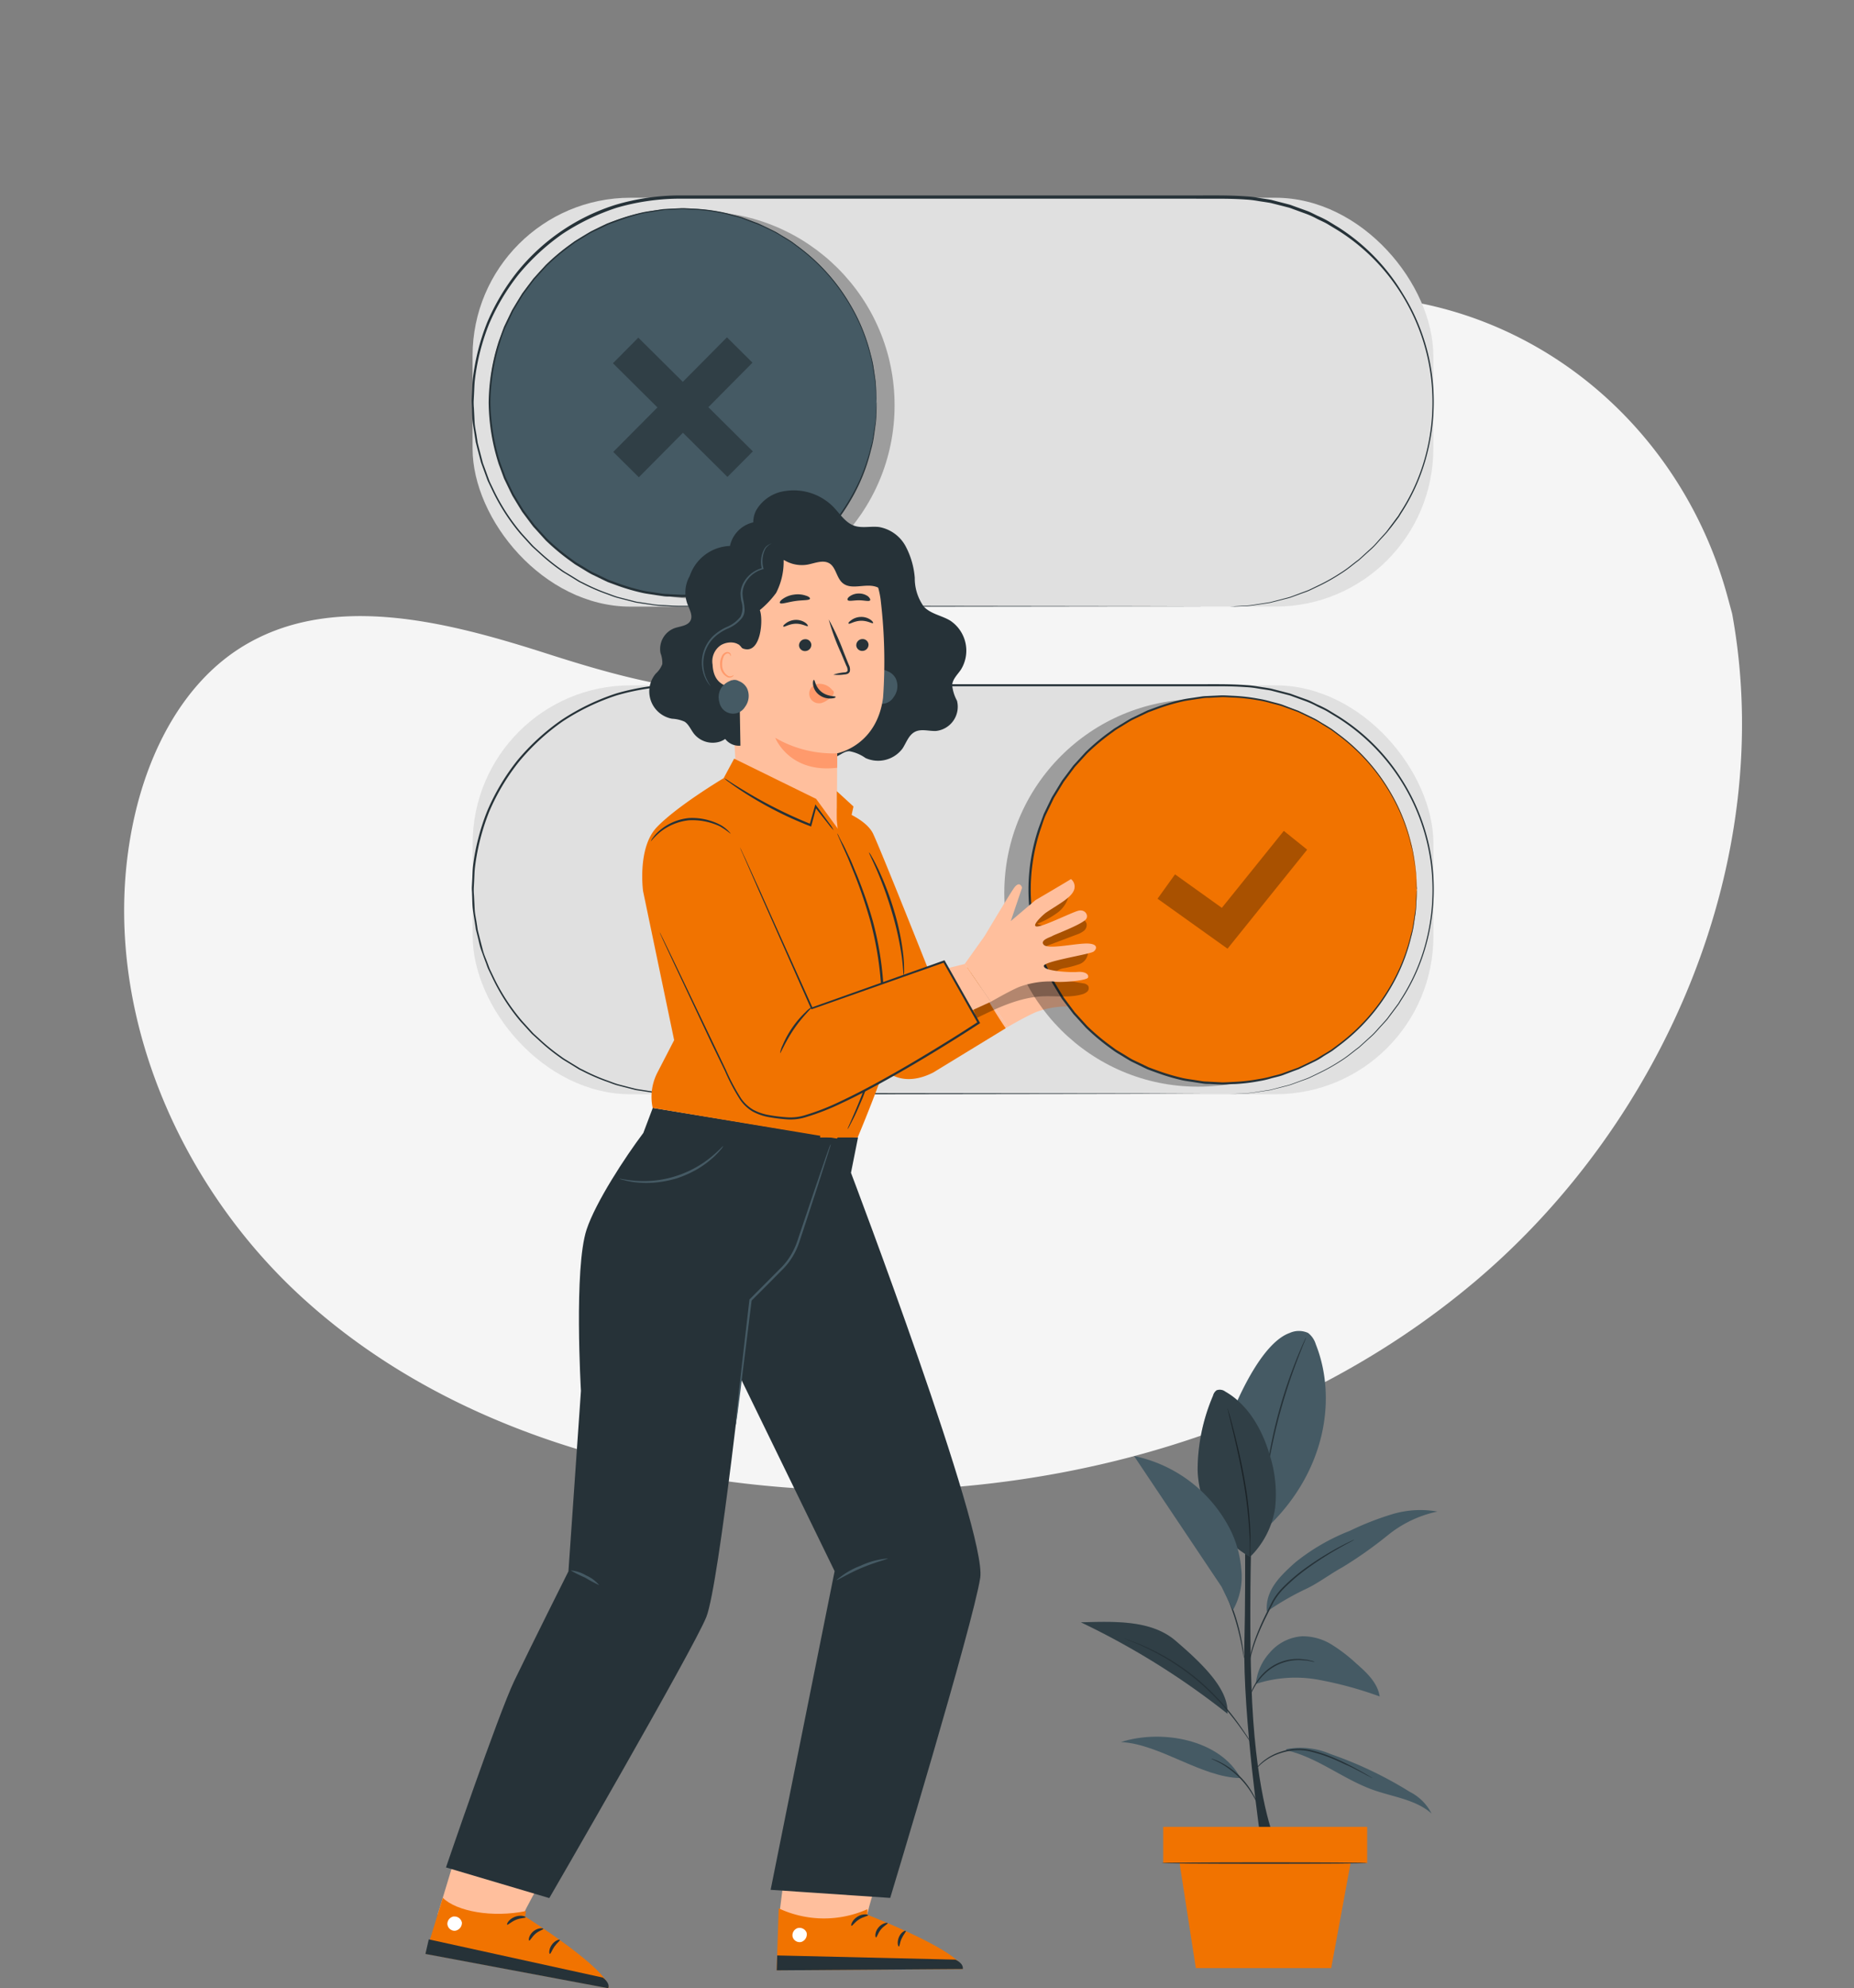 <svg xmlns="http://www.w3.org/2000/svg" width="217.307" height="232.89" viewBox="0 0 217.307 232.89"><rect x="0" y="0" width="217.307" height="232.89" fill="#808080" stroke="none"/><g id="Toggle-pana" transform="translate(-6.642 7.483)"><g id="freepik--background-simple--inject-12" transform="translate(6.185 19.522)"><path id="Trac&#xE9;_468" data-name="Trac&#xE9; 468" d="M195.6,63.191l-1.091-1.8c-9.178-15.122-25.767-24.234-43.259-23.129a46.005,46.005,0,0,0-6.7.94,49.782,49.782,0,0,0-35.477,30.836C105.7,79.1,104.76,89.531,98.355,96.721c-8.332,9.362-22.476,9.653-34.913,9.268s-26.59-.056-34.884,9.338c-5.172,5.882-6.841,14.252-6.423,22.132,1.11,20.858,15.644,39.5,34.132,48.788s40.24,10.076,60.492,6c28.344-5.713,55.3-21.408,71.5-45.643S208.566,89.362,195.6,63.191Z" transform="translate(32.875 -69.786) rotate(16)" fill="#f5f5f5"></path></g><g id="freepik--Plant--inject-12" transform="translate(133.331 148.416)"><path id="Trac&#xE9;_386" data-name="Trac&#xE9; 386" d="M121.227,173.992s-2.155-14.8-1.955-23.409,0-18.3,0-18.3h.977s-.674,17.1.059,27.4,2.654,14.31,2.654,14.31h-1.72" transform="translate(-100.105 -114.072)" fill="#263238"></path><path id="Trac&#xE9;_387" data-name="Trac&#xE9; 387" d="M127.985,119.771a2.639,2.639,0,0,0-.9-1.324,2.6,2.6,0,0,0-2.16,0c-3,1.061-5.65,6.651-6.842,9.589l3.978,13.405C129.217,134.794,130.488,126.051,127.985,119.771Z" transform="translate(-100.451 -118.208)" fill="#455a64"></path><path id="Trac&#xE9;_388" data-name="Trac&#xE9; 388" d="M125.949,118.812a.722.722,0,0,1-.059.176c-.049.127-.112.288-.2.489-.171.42-.415,1.036-.709,1.8-.586,1.52-1.334,3.651-2,6.045s-1.124,4.609-1.407,6.216c-.142.8-.249,1.466-.318,1.906-.034.21-.059.381-.083.518a.753.753,0,0,1-.039.181.727.727,0,0,1,0-.181c0-.142.034-.313.059-.528.044-.455.137-1.109.264-1.916a58.158,58.158,0,0,1,1.359-6.241,57.263,57.263,0,0,1,2.053-6.045c.308-.757.567-1.363.757-1.779l.225-.489a1.013,1.013,0,0,1,.093-.151Z" transform="translate(-99.554 -118.031)" fill="#263238"></path><path id="Trac&#xE9;_389" data-name="Trac&#xE9; 389" d="M121.168,143.107a12.14,12.14,0,0,1-6.133-10.195,22.265,22.265,0,0,1,1.808-8.684,1.1,1.1,0,0,1,.42-.63,1.065,1.065,0,0,1,1.017.156c2.707,1.544,4.35,4.486,5.224,7.477a15.111,15.111,0,0,1,.616,6.153,10.219,10.219,0,0,1-2.932,5.723" transform="translate(-101.35 -116.644)" fill="#455a64"></path><path id="Trac&#xE9;_390" data-name="Trac&#xE9; 390" d="M120.366,142.61a.891.891,0,0,1,0-.181v-.513c0-.445,0-1.095-.054-1.891a52.259,52.259,0,0,0-.694-6.192c-.415-2.4-.919-4.55-1.285-6.1-.186-.762-.332-1.383-.445-1.842-.044-.205-.083-.371-.112-.489a.777.777,0,0,1-.029-.176.979.979,0,0,1,.059.171l.147.489c.122.43.293,1.056.489,1.828.4,1.549.919,3.7,1.334,6.1a45.16,45.16,0,0,1,.645,6.216v2.414A.979.979,0,0,1,120.366,142.61Z" transform="translate(-100.549 -116.147)" fill="#263238"></path><g id="Groupe_18" data-name="Groupe 18" transform="translate(13.669 6.889)" opacity="0.3"><path id="Trac&#xE9;_391" data-name="Trac&#xE9; 391" d="M121.168,143.107a12.14,12.14,0,0,1-6.133-10.195,22.265,22.265,0,0,1,1.808-8.684,1.1,1.1,0,0,1,.42-.63,1.065,1.065,0,0,1,1.017.156c2.707,1.544,4.35,4.486,5.224,7.477a15.111,15.111,0,0,1,.616,6.153,10.219,10.219,0,0,1-2.932,5.723" transform="translate(-115.02 -123.532)"></path></g><path id="Trac&#xE9;_392" data-name="Trac&#xE9; 392" d="M123.024,156.237c3.67.806,6.69,3.392,10.234,4.653,2.341.831,4.995,1.129,6.842,2.766a5.781,5.781,0,0,0-2.546-2.536,45.908,45.908,0,0,0-9.286-4.428,8.849,8.849,0,0,0-5.171-.582" transform="translate(-98.998 -107.127)" fill="#455a64"></path><path id="Trac&#xE9;_393" data-name="Trac&#xE9; 393" d="M122.1,159.794c-4.6-.078-9.437-3.988-14.011-4.222,4.789-1.544,11.641-.283,14.011,4.222" transform="translate(-103.386 -107.414)" fill="#455a64"></path><path id="Trac&#xE9;_394" data-name="Trac&#xE9; 394" d="M120.315,151.434a14.955,14.955,0,0,1,7.331-.489,44.616,44.616,0,0,1,7.174,1.955c-.235-1.593-1.525-2.8-2.737-3.856a19.057,19.057,0,0,0-2.883-2.214,6.446,6.446,0,0,0-3.455-.977,5.454,5.454,0,0,0-3.812,1.926,6.324,6.324,0,0,0-1.632,3.67" transform="translate(-99.799 -110.085)" fill="#455a64"></path><path id="Trac&#xE9;_395" data-name="Trac&#xE9; 395" d="M115.534,146.744c-2.893-2.473-7.277-2.229-11.079-2.145a90.183,90.183,0,0,1,17.183,10.708C121.785,152.618,119.19,149.862,115.534,146.744Z" transform="translate(-104.455 -110.468)" fill="#455a64"></path><g id="Groupe_19" data-name="Groupe 19" transform="translate(0 34.083)" opacity="0.3"><path id="Trac&#xE9;_396" data-name="Trac&#xE9; 396" d="M115.534,146.744c-2.893-2.473-7.277-2.229-11.079-2.145a90.183,90.183,0,0,1,17.183,10.708C121.785,152.618,119.19,149.862,115.534,146.744Z" transform="translate(-104.455 -144.551)"></path></g><path id="Trac&#xE9;_397" data-name="Trac&#xE9; 397" d="M121.324,146.307a31.894,31.894,0,0,1,4.447-2.585c1.525-.694,2.932-1.8,4.4-2.6a48.473,48.473,0,0,0,5.312-3.748A13.709,13.709,0,0,1,141.3,134.6a11.494,11.494,0,0,0-5.293.308,33.949,33.949,0,0,0-4.985,1.955,24.19,24.19,0,0,0-6.4,3.709c-1.842,1.652-3.514,3.279-3.318,5.747" transform="translate(-99.508 -113.442)" fill="#455a64"></path><path id="Trac&#xE9;_398" data-name="Trac&#xE9; 398" d="M134.032,159.473a.672.672,0,0,1-.147-.064l-.4-.21c-.347-.181-.845-.454-1.466-.772-.308-.161-.65-.332-1.021-.489s-.772-.362-1.2-.547a17.74,17.74,0,0,0-2.83-.977,6.114,6.114,0,0,0-2.932-.073,7.823,7.823,0,0,0-1.251.376,6.248,6.248,0,0,0-1.007.513,6.48,6.48,0,0,0-1.271,1.051c-.264.283-.4.459-.406.45a.586.586,0,0,1,.083-.137c.059-.083.152-.205.279-.357a5.82,5.82,0,0,1,1.251-1.1,6.052,6.052,0,0,1,1.021-.547,8.184,8.184,0,0,1,1.266-.4,6.109,6.109,0,0,1,3.02.064,16.8,16.8,0,0,1,2.854,1.007c.425.186.826.371,1.192.562s.714.357,1.017.528c.621.332,1.114.621,1.466.821l.386.235a.641.641,0,0,1,.093.064Z" transform="translate(-99.856 -107.093)" fill="#263238"></path><path id="Trac&#xE9;_399" data-name="Trac&#xE9; 399" d="M116.27,156.932a.773.773,0,0,1,.288.083,6.222,6.222,0,0,1,.753.323,9.183,9.183,0,0,1,2.194,1.559,8.993,8.993,0,0,1,1.642,2.131,6.313,6.313,0,0,1,.357.738,1.089,1.089,0,0,1,.1.283c-.029,0-.2-.376-.552-.977a10.18,10.18,0,0,0-3.792-3.646C116.656,157.112,116.26,156.956,116.27,156.932Z" transform="translate(-100.983 -106.83)" fill="#263238"></path><path id="Trac&#xE9;_400" data-name="Trac&#xE9; 400" d="M108.406,146.065a.914.914,0,0,1,.2.059l.552.2.87.323c.342.127.709.313,1.124.489a26.531,26.531,0,0,1,5.987,3.817,29.81,29.81,0,0,1,2.791,2.747,30.509,30.509,0,0,1,1.979,2.512c.523.743.924,1.359,1.2,1.789l.313.489a.978.978,0,0,1,.1.176.732.732,0,0,1-.127-.156c-.083-.108-.2-.269-.342-.489-.288-.415-.7-1.026-1.236-1.759s-1.207-1.579-2-2.473a30.883,30.883,0,0,0-2.786-2.727,28.187,28.187,0,0,0-5.928-3.832c-.411-.191-.777-.381-1.109-.518l-.855-.342-.542-.225A.739.739,0,0,1,108.406,146.065Z" transform="translate(-103.294 -110.023)" fill="#263238"></path><path id="Trac&#xE9;_401" data-name="Trac&#xE9; 401" d="M127.348,148.246a1.358,1.358,0,0,1-.367-.044l-.43-.088c-.166-.034-.357-.034-.567-.054a5.772,5.772,0,0,0-3.157.621,5.679,5.679,0,0,0-1.442,1.07,6.657,6.657,0,0,0-.924,1.139,10.036,10.036,0,0,0-.63,1.207,1.222,1.222,0,0,1,.093-.357,4.921,4.921,0,0,1,.44-.909,6.309,6.309,0,0,1,.914-1.188,5.62,5.62,0,0,1,4.716-1.7c.21.029.406.039.572.078l.42.108a1.59,1.59,0,0,1,.362.117Z" transform="translate(-99.936 -109.482)" fill="#263238"></path><path id="Trac&#xE9;_402" data-name="Trac&#xE9; 402" d="M132.013,137.113a.9.9,0,0,1-.171.108l-.513.279c-.45.239-1.09.591-1.867,1.051s-1.691,1.041-2.664,1.735a22.12,22.12,0,0,0-2.976,2.492,7.644,7.644,0,0,0-1.217,1.574c-.3.577-.586,1.134-.85,1.671a30.815,30.815,0,0,0-1.28,2.908,18.984,18.984,0,0,0-.621,2.048c-.117.489-.156.772-.176.767a.934.934,0,0,1,0-.205,3.332,3.332,0,0,1,.1-.577,14.867,14.867,0,0,1,.572-2.072,28.467,28.467,0,0,1,1.251-2.932c.264-.542.547-1.1.845-1.681a7.668,7.668,0,0,1,1.241-1.618,21.628,21.628,0,0,1,3.006-2.5c.977-.694,1.906-1.256,2.693-1.71s1.442-.787,1.9-1.012l.528-.249A.787.787,0,0,1,132.013,137.113Z" transform="translate(-99.983 -112.653)" fill="#263238"></path><path id="Trac&#xE9;_403" data-name="Trac&#xE9; 403" d="M119.947,150.02a1.643,1.643,0,0,1-.093-.391c-.054-.283-.122-.635-.2-1.061a30.62,30.62,0,0,0-.87-3.45,29.483,29.483,0,0,0-1.315-3.3c-.176-.4-.327-.723-.445-.977a1.34,1.34,0,0,1-.147-.367,1.9,1.9,0,0,1,.2.337c.122.225.293.557.489.977a24.466,24.466,0,0,1,1.364,3.309,23.95,23.95,0,0,1,.826,3.48c.073.45.127.816.151,1.075a1.985,1.985,0,0,1,.039.371Z" transform="translate(-100.804 -111.667)" fill="#263238"></path><path id="Trac&#xE9;_404" data-name="Trac&#xE9; 404" d="M121.837,142.761a12.545,12.545,0,0,0-1.466-4.951,16.386,16.386,0,0,0-11.1-8.279l10.263,15.321,1.329,2.737A7.893,7.893,0,0,0,121.837,142.761Z" transform="translate(-103.041 -114.881)" fill="#455a64"></path><rect id="Rectangle_19" data-name="Rectangle 19" width="23.903" height="4.237" transform="translate(9.652 58.092)" fill="#f17300"></rect><path id="Trac&#xE9;_405" data-name="Trac&#xE9; 405" d="M113.294,165.729l2.038,13.151H131.2l2.429-13.151Z" transform="translate(-101.858 -104.244)" fill="#f17300"></path><path id="Trac&#xE9;_406" data-name="Trac&#xE9; 406" d="M135.848,166.406c0,.044-5.376.083-12.042.083s-12.042-.039-12.042-.083,5.376-.088,12.042-.088S135.848,166.357,135.848,166.406Z" transform="translate(-102.307 -104.071)" fill="#263238"></path></g><g id="freepik--Button--inject-12" transform="translate(61.924 15.407)"><rect id="Rectangle_20" data-name="Rectangle 20" width="112.609" height="47.894" rx="18.508" transform="translate(0.109 0.273)" fill="#e0e0e0"></rect><path id="Trac&#xE9;_407" data-name="Trac&#xE9; 407" d="M138.036,63.575s.244,0,.718-.049l.889-.054a9.208,9.208,0,0,0,1.222-.108l1.544-.239.435-.068.445-.117.948-.244c.327-.093.679-.166,1.021-.279l1.07-.4c.362-.142.753-.264,1.129-.43l1.163-.562a22.18,22.18,0,0,0,2.444-1.383,11.95,11.95,0,0,0,1.227-.87l.626-.489.318-.235.3-.269c.4-.367.8-.733,1.217-1.109s.767-.831,1.168-1.256c.191-.215.4-.43.586-.655l.538-.723c.181-.239.367-.489.547-.733l.279-.371.239-.4a22.813,22.813,0,0,0,3.128-7.331,24.182,24.182,0,0,0,.411-8.929,23.761,23.761,0,0,0-3.357-9.227A23.424,23.424,0,0,0,150.8,19.5l-1.192-.723c-.4-.239-.841-.415-1.261-.63a9.521,9.521,0,0,0-1.285-.586l-1.344-.489c-.23-.078-.45-.176-.679-.239l-.7-.181-1.408-.357c-.489-.088-.977-.152-1.466-.23A12.168,12.168,0,0,0,140,15.891c-1.955-.142-3.983-.083-6.021-.1H73.326a26.816,26.816,0,0,0-7.062,1.061,26.415,26.415,0,0,0-6.353,3.064A26,26,0,0,0,54.8,24.624a25.657,25.657,0,0,0-3.5,5.865,25.754,25.754,0,0,0-1.657,6.524c-.064.552-.068,1.109-.1,1.662L49.5,39.5a7.73,7.73,0,0,0,.029.826c.029.552.054,1.1.083,1.647s.161,1.08.239,1.623l.122.806.2.787.411,1.574c.186.489.371,1.007.552,1.51.1.254.171.489.288.753l.347.718a23.58,23.58,0,0,0,3.421,5.307L56.235,56.2l.264.283.283.264.572.518a23.457,23.457,0,0,0,2.385,1.921,5.866,5.866,0,0,0,.63.42l.65.391.645.4.323.2.337.161a22.447,22.447,0,0,0,2.727,1.2c.464.161.919.357,1.388.489l1.417.362.7.181.718.108,1.427.22c.489.064.977.059,1.422.093s.948.059,1.422.064H97.072l29.987.044,8.152.024H127.06l-29.987.039H73.551c-.489,0-.977-.044-1.432-.064a14.272,14.272,0,0,1-1.437-.093l-1.466-.215-.723-.112-.709-.181-1.432-.367c-.489-.132-.933-.327-1.4-.489a22.161,22.161,0,0,1-2.756-1.212l-.342-.166-.323-.2-.65-.4-.655-.4a5.014,5.014,0,0,1-.64-.425,23.2,23.2,0,0,1-2.409-1.955l-.577-.523-.288-.264-.264-.288-1.061-1.163A23.683,23.683,0,0,1,51.563,49.7l-.352-.728c-.117-.244-.191-.489-.293-.758l-.557-1.53c-.137-.528-.274-1.056-.415-1.583l-.2-.8-.127-.816c-.078-.542-.176-1.09-.239-1.637s-.054-1.109-.083-1.662c0-.279-.039-.557-.029-.836l.044-.836c.034-.557.034-1.119.1-1.676a25.872,25.872,0,0,1,1.681-6.573,25.741,25.741,0,0,1,3.533-5.928A24.1,24.1,0,0,1,66.2,16.487a26.938,26.938,0,0,1,7.135-1.075h60.659c2.038,0,4.047-.039,6.04.108a10.752,10.752,0,0,1,1.466.176c.489.078.977.142,1.466.23l1.422.367.7.181c.235.064.454.161.684.239l1.354.489c.455.156.87.4,1.3.6a12.323,12.323,0,0,1,1.271.635l1.2.733a23.522,23.522,0,0,1,7.531,7.78,23.9,23.9,0,0,1,3.372,9.286,24.4,24.4,0,0,1-.43,8.992,23.151,23.151,0,0,1-3.167,7.428l-.244.4-.279.376-.552.733-.562.7c-.2.23-.4.445-.6.66-.4.425-.762.875-1.178,1.256l-1.227,1.109-.3.269-.318.239-.626.489a13.239,13.239,0,0,1-1.236.87,21.994,21.994,0,0,1-2.444,1.378l-1.168.557c-.381.171-.772.288-1.139.43l-1.07.391c-.352.112-.7.181-1.031.274l-.953.239-.445.112-.44.068-1.549.23a9.049,9.049,0,0,1-1.227.093l-.889.039Z" transform="translate(-49.265 -15.407)" fill="#263238"></path><g id="Groupe_20" data-name="Groupe 20" transform="translate(4.19 1.896)" opacity="0.3"><circle id="Ellipse_9" data-name="Ellipse 9" cx="22.691" cy="22.691" r="22.691"></circle></g><circle id="Ellipse_10" data-name="Ellipse 10" cx="22.691" cy="22.691" r="22.691" transform="translate(2.069 1.529)" fill="#455a64"></circle><path id="Trac&#xE9;_408" data-name="Trac&#xE9; 408" d="M96.262,39.288a2.9,2.9,0,0,0-.034-.367l-.064-1.08c0-.235-.029-.489-.049-.792s-.093-.606-.142-.948L95.8,35a12.435,12.435,0,0,0-.279-1.256,21.674,21.674,0,0,0-2.512-6.026A22.637,22.637,0,0,0,87.26,21.3l-.977-.728c-.342-.225-.7-.43-1.061-.65a10.667,10.667,0,0,0-1.1-.64l-1.173-.562-.621-.264-.626-.225-1.271-.489c-.435-.142-.885-.235-1.329-.357a11.793,11.793,0,0,0-1.368-.308,20.986,20.986,0,0,0-2.854-.332c-.489,0-.977-.064-1.466-.059l-1.466.078a4.023,4.023,0,0,0-.757.049l-.753.117c-.489.083-1.012.142-1.515.244a24.26,24.26,0,0,0-3.035.924l-.748.274c-.127.049-.254.088-.376.142l-.362.176-1.466.7c-.489.259-.933.557-1.4.836-.23.152-.489.274-.7.445l-.665.489a24.964,24.964,0,0,0-2.561,2.18l-1.144,1.261-.288.318-.264.342-.513.694-.518.694-.45.733-.45.748-.23.371c-.068.132-.127.264-.191.4-.254.528-.489,1.061-.767,1.593a13.389,13.389,0,0,0-.611,1.671,24.054,24.054,0,0,0-1.168,7.116A24.245,24.245,0,0,0,52.176,46.4q.308.845.616,1.671l.762,1.593.2.4.225.376.455.748.454.738.518.7.518.689.259.342.288.318,1.148,1.266a25.54,25.54,0,0,0,2.561,2.175l.665.489c.22.166.464.293.7.44.489.283.929.582,1.4.841l1.466.7.362.176.371.142.753.274a23.416,23.416,0,0,0,3.01.88c.489.108,1.017.166,1.515.249l.757.117c.249.029.489.029.753.049l1.5.073c.489,0,.977-.039,1.466-.054a20.987,20.987,0,0,0,2.854-.332,11.569,11.569,0,0,0,1.368-.308c.445-.122.9-.215,1.329-.357l1.271-.464.611-.2.6-.283,1.173-.562c.391-.176.738-.43,1.1-.635s.718-.43,1.061-.655l.977-.728a22.481,22.481,0,0,0,5.757-6.422,21.591,21.591,0,0,0,2.527-6.031c.1-.44.249-.841.293-1.236l.176-1.1c.049-.342.112-.66.142-.948s.034-.557.049-.8l.064-1.075a1.508,1.508,0,0,1,.034-.367v.367c0,.244,0,.611-.044,1.08a6.758,6.758,0,0,1-.034.8c-.034.308-.083.606-.132.977s-.1.714-.161,1.109a12.517,12.517,0,0,1-.288,1.246,21.381,21.381,0,0,1-2.483,6.07,22.544,22.544,0,0,1-5.762,6.485l-.977.733c-.342.23-.709.44-1.065.665a7.2,7.2,0,0,1-1.109.645l-1.183.572-.6.288-.63.23-1.28.489c-.435.147-.894.239-1.344.367a11.73,11.73,0,0,1-1.378.313,21.417,21.417,0,0,1-2.883.342c-.489,0-.977.068-1.466.064l-1.505-.078A3.973,3.973,0,0,1,71.187,62l-.762-.112c-.489-.083-1.026-.142-1.535-.249a23.947,23.947,0,0,1-3.045-.885l-.758-.279c-.122-.044-.254-.088-.376-.142l-.367-.176-1.466-.709c-.489-.259-.943-.562-1.422-.845-.235-.151-.489-.279-.7-.445l-.674-.489a26.072,26.072,0,0,1-2.59-2.194l-1.158-1.28-.293-.318-.264-.347-.523-.7-.523-.7-.459-.748-.459-.758-.23-.381-.2-.4-.777-1.613c-.205-.557-.411-1.124-.621-1.686a24.484,24.484,0,0,1-1.178-7.2,24.323,24.323,0,0,1,1.183-7.2c.205-.562.411-1.129.616-1.686l.777-1.613c.064-.132.127-.269.2-.4l.23-.381.459-.753.459-.753.528-.7.523-.694.259-.347.293-.323,1.163-1.276a24.958,24.958,0,0,1,2.59-2.2l.67-.489c.225-.171.489-.3.7-.445.489-.283.943-.586,1.422-.845l1.466-.714.367-.176.376-.142.758-.274a24.782,24.782,0,0,1,3.045-.889c.489-.1,1.026-.161,1.535-.244l.762-.117c.249-.029.489-.029.757-.044l1.51-.078c.489,0,.977.044,1.466.064a20.653,20.653,0,0,1,2.883.337,11.753,11.753,0,0,1,1.378.318c.45.122.9.215,1.339.362l1.285.489.63.23.6.288,1.178.572c.4.181.743.435,1.109.645s.728.43,1.07.66l.977.738a22.618,22.618,0,0,1,5.762,6.485A21.469,21.469,0,0,1,95.6,33.741a12.515,12.515,0,0,1,.288,1.246c.059.4.112.762.161,1.109s.108.66.132.977.024.557.034.8c0,.489.034.826.044,1.08S96.262,39.288,96.262,39.288Z" transform="translate(-48.812 -15.068)" fill="#263238"></path><g id="Groupe_21" data-name="Groupe 21" transform="translate(16.559 16.621)" opacity="0.3"><path id="Trac&#xE9;_409" data-name="Trac&#xE9; 409" d="M78.464,41.615,73.25,36.439l5.171-5.215L75.43,28.253l-5.175,5.215L65.04,28.293l-2.976,3,5.215,5.175L62.1,41.678l3,2.971,5.171-5.215,5.215,5.175Z" transform="translate(-62.063 -28.253)"></path></g></g><g id="freepik--Character--inject-12" transform="translate(56.506 49.958)"><rect id="Rectangle_21" data-name="Rectangle 21" width="112.609" height="47.894" rx="18.508" transform="translate(5.537 22.838)" fill="#e0e0e0"></rect><path id="Trac&#xE9;_410" data-name="Trac&#xE9; 410" d="M138.043,107.687l.718-.049.889-.049a10.111,10.111,0,0,0,1.222-.108l1.544-.244.435-.068.445-.112.948-.249c.332-.093.679-.161,1.026-.279l1.065-.391c.362-.142.753-.264,1.134-.435l1.158-.562a21.83,21.83,0,0,0,2.444-1.378,12.517,12.517,0,0,0,1.222-.875l.626-.489.318-.239.3-.269,1.217-1.109c.411-.381.767-.831,1.168-1.251.191-.22.4-.435.586-.66s.357-.489.538-.718l.547-.733.279-.376.239-.4a22.788,22.788,0,0,0,3.128-7.331,24.211,24.211,0,0,0,.411-8.934A23.805,23.805,0,0,0,150.8,63.61l-1.192-.723c-.4-.244-.841-.42-1.256-.63a10.65,10.65,0,0,0-1.29-.591l-1.344-.489c-.23-.078-.45-.176-.679-.235l-.7-.181-1.407-.362c-.489-.088-.977-.151-1.466-.23A11.24,11.24,0,0,0,140,60c-1.955-.147-3.983-.088-6.021-.1H73.332a26.821,26.821,0,0,0-7.062,1.065,26.323,26.323,0,0,0-6.353,3.064,25.955,25.955,0,0,0-5.1,4.7,25.414,25.414,0,0,0-3.5,5.865,26.17,26.17,0,0,0-1.667,6.5c-.064.547-.068,1.1-.1,1.657l-.044.831a7.819,7.819,0,0,0,.029.826c.029.547.054,1.095.083,1.642s.161,1.085.239,1.623l.122.806.2.792c.132.523.269,1.046.406,1.569s.371,1.012.552,1.515c.1.249.171.489.288.748l.347.723a23.659,23.659,0,0,0,3.421,5.3l1.046,1.153.264.288.283.259.572.523a23.381,23.381,0,0,0,2.385,1.916,5.232,5.232,0,0,0,.63.42l.65.4.645.391.323.2.337.161a22.448,22.448,0,0,0,2.727,1.2c.464.161.919.357,1.388.489l1.417.367.7.176.718.112,1.427.22c.489.064.953.059,1.422.093s.948.059,1.422.059H97.069l29.987.039,8.152.024h0l-8.152.024-29.987.044H73.538c-.489,0-.953-.039-1.432-.059s-.977-.029-1.437-.093l-1.442-.22-.723-.108-.709-.181-1.432-.367c-.489-.132-.933-.332-1.4-.489a22.873,22.873,0,0,1-2.756-1.207l-.342-.166-.323-.2-.65-.4-.655-.4a5.752,5.752,0,0,1-.635-.425,23.384,23.384,0,0,1-2.414-1.955l-.577-.528-.288-.259-.264-.288c-.352-.391-.7-.777-1.061-1.163a23.79,23.79,0,0,1-3.421-5.376l-.352-.728c-.117-.244-.191-.489-.288-.757-.191-.489-.376-1.021-.562-1.53s-.274-1.056-.415-1.588l-.2-.8-.122-.816c-.083-.542-.181-1.085-.244-1.637s-.054-1.1-.083-1.662c0-.279-.039-.557-.029-.836l.044-.836c.034-.557.034-1.119.1-1.676a24.862,24.862,0,0,1,.606-3.186,25.222,25.222,0,0,1,1.061-3.25,25.589,25.589,0,0,1,3.538-5.928A26.088,26.088,0,0,1,59.8,63.84a26.713,26.713,0,0,1,6.412-3.1,27.138,27.138,0,0,1,7.135-1.075h60.64c2.038,0,4.047-.044,6.04.1a12.531,12.531,0,0,1,1.466.176c.489.078.977.142,1.466.235l1.422.367.7.181c.235.064.454.161.684.239l1.354.489c.455.156.87.4,1.3.6a12.752,12.752,0,0,1,1.266.635l1.2.733a23.615,23.615,0,0,1,7.541,7.619,23.9,23.9,0,0,1,3.372,9.286,24.4,24.4,0,0,1-.43,8.992,22.97,22.97,0,0,1-3.167,7.389l-.244.4-.279.376-.552.738-.542.723c-.2.225-.4.44-.6.66-.4.425-.762.875-1.178,1.256l-1.227,1.109-.3.269-.318.239-.626.489a13.3,13.3,0,0,1-1.236.875,22.715,22.715,0,0,1-2.444,1.373l-1.168.562c-.381.166-.772.288-1.139.425l-1.07.391c-.352.112-.7.186-1.026.274l-.977.244-.445.112-.44.064-1.544.23a10.073,10.073,0,0,1-1.232.1l-.889.034Z" transform="translate(-43.843 -36.955)" fill="#263238"></path><path id="Trac&#xE9;_411" data-name="Trac&#xE9; 411" d="M107.936,79.578c-.166.127-4.174,2.478-4.174,2.478L100.884,84.5l1.32-3.91s-.269-1-1.017.142-3.382,5.537-3.382,5.537l-2.321,3.24,3.059,4.428s2.258-1.3,3.318-1.735a10.478,10.478,0,0,1,4.037-.64c.67.166,3.91-.078,4.037-.459s-.357-.728-1.232-.66-3.856-.083-3.963-.67,5.444-1.383,5.865-1.725.489-.977-.977-.933-4.423.7-4.887.142.845-.9,1.012-1.026,3.265-1.266,3.91-1.926c.406-.42-.034-1.271-.909-1.021s-4.223,1.955-4.863,1.833.885-1.466,1.124-1.623c1.618-1.09,3.323-1.906,3.348-3a1.119,1.119,0,0,0-.425-.914Z" transform="translate(-30.265 -31.102)" fill="#ffbf9d"></path><path id="Trac&#xE9;_412" data-name="Trac&#xE9; 412" d="M99.865,91.693l-8.191,3.739-.689-6.73,5.821-1.437Z" transform="translate(-31.587 -28.843)" fill="#ffbf9d"></path><path id="Trac&#xE9;_413" data-name="Trac&#xE9; 413" d="M93.855,101.841c-3.015,1.539-5.244.586-6.436-1.1-1.315-1.857-5.733-27.2-5.733-27.2l.7-2.673s3.5,1.119,4.4,3,6.627,16.294,6.627,16.294l4.8-.67a55.187,55.187,0,0,0,4.12,7.174Z" transform="translate(-34.32 -33.66)" fill="#f17300"></path><g id="Groupe_22" data-name="Groupe 22" transform="translate(67.848 24.466)" opacity="0.3"><circle id="Ellipse_11" data-name="Ellipse 11" cx="22.691" cy="22.691" r="22.691"></circle></g><circle id="Ellipse_12" data-name="Ellipse 12" cx="22.691" cy="22.691" r="22.691" transform="translate(70.819 24.094)" fill="#f17300"></circle><path id="Trac&#xE9;_414" data-name="Trac&#xE9; 414" d="M145.225,83.444a2.979,2.979,0,0,0-.034-.367L145.122,82c0-.239-.029-.489-.044-.8s-.093-.6-.142-.948l-.176-1.1c-.049-.4-.2-.8-.293-1.236a21.738,21.738,0,0,0-2.512-6.021,22.569,22.569,0,0,0-5.747-6.412l-.977-.728c-.342-.225-.7-.435-1.065-.655a10.2,10.2,0,0,0-1.1-.635l-1.173-.562-.6-.283-.626-.23-1.271-.464c-.435-.142-.885-.235-1.334-.357a11.489,11.489,0,0,0-1.364-.308,21.786,21.786,0,0,0-2.854-.332c-.489,0-.977-.064-1.466-.054l-1.491.078a4.023,4.023,0,0,0-.757.049l-.753.112c-.489.083-1.012.142-1.515.249a23.994,23.994,0,0,0-3.01.88l-.753.279-.371.137-.362.176-1.466.7c-.489.259-.933.562-1.4.841a7.692,7.692,0,0,0-.7.44l-.665.489a25.544,25.544,0,0,0-2.561,2.175l-1.148,1.261-.288.318-.259.347-.513.689-.518.694-.454.743-.455.748-.23.376c-.068.127-.127.264-.191.391-.254.533-.513,1.061-.767,1.593s-.411,1.114-.611,1.671a22.334,22.334,0,0,0,0,14.241l.616,1.671.762,1.588.2.4.225.376.454.748.455.743.518.694.518.694.259.342.288.318,1.148,1.261a24.965,24.965,0,0,0,2.561,2.18l.665.489c.22.171.464.293.7.445.489.279.929.582,1.4.836l1.466.7.362.176c.122.054.249.093.371.142l.753.274a24.016,24.016,0,0,0,3.01.885c.489.1,1.017.161,1.515.244l.753.117c.254.034.489.029.758.049l1.5.078c.489,0,.977-.039,1.466-.059a20.235,20.235,0,0,0,2.854-.332,10.865,10.865,0,0,0,1.354-.283c.445-.122.9-.215,1.329-.357l1.271-.464.626-.225.6-.283,1.173-.562c.391-.181.738-.43,1.1-.64s.718-.425,1.061-.65l.977-.728A22.583,22.583,0,0,0,141.95,95a21.738,21.738,0,0,0,2.512-6.021c.1-.435.244-.841.293-1.236l.176-1.1c.049-.342.112-.655.142-.948s.034-.557.044-.792l.054-1.075a1.558,1.558,0,0,1,.034-.367v.367c0,.239,0,.611-.039,1.08,0,.239-.024.489-.034.8a9.072,9.072,0,0,1-.132.953c-.049.342-.1.714-.161,1.109a12.521,12.521,0,0,1-.288,1.246,21.47,21.47,0,0,1-2.473,6.055,22.617,22.617,0,0,1-5.762,6.485l-.977.738c-.342.23-.709.435-1.065.66a7.2,7.2,0,0,1-1.109.645l-1.188.572-.6.288-.63.23-1.28.489c-.435.147-.894.239-1.344.362a10.846,10.846,0,0,1-1.378.318,21.418,21.418,0,0,1-2.883.342c-.489,0-.977.064-1.466.059l-1.51-.073a4.049,4.049,0,0,1-.758-.049l-.762-.117c-.489-.083-1.026-.142-1.535-.244a23.946,23.946,0,0,1-3.045-.889l-.758-.274-.376-.142-.367-.176-1.466-.709c-.489-.264-.943-.567-1.422-.85a8.112,8.112,0,0,1-.7-.445l-.674-.489a26.124,26.124,0,0,1-2.59-2.2l-1.158-1.276L104.974,98l-.264-.347-.523-.7-.557-.723-.459-.753-.459-.757-.23-.376-.2-.4-.777-1.608c-.205-.562-.411-1.124-.621-1.691a22.588,22.588,0,0,1,0-14.4c.21-.567.415-1.129.621-1.691l.777-1.608c.064-.137.127-.269.2-.4l.23-.376.459-.757.459-.753.528-.7.523-.7.259-.347.293-.323,1.163-1.276a25.379,25.379,0,0,1,2.585-2.194l.674-.489c.225-.166.489-.293.7-.445.489-.283.943-.586,1.422-.845l1.466-.709.367-.176c.122-.054.254-.093.376-.142l.758-.279a23.946,23.946,0,0,1,3.045-.885c.489-.108,1.026-.166,1.535-.249l.758-.112c.254-.034.513-.034.762-.049l1.51-.073c.489,0,.977.039,1.466.059a21.416,21.416,0,0,1,2.883.342,11.729,11.729,0,0,1,1.378.313c.45.127.9.22,1.339.367l1.285.489.63.23.6.288,1.178.572c.4.181.743.435,1.109.645s.723.435,1.07.66l.977.738a22.617,22.617,0,0,1,5.762,6.485,21.5,21.5,0,0,1,2.483,6.07,12.525,12.525,0,0,1,.288,1.246c.059.4.112.767.161,1.109s.108.66.132.953.024.557.034.8c0,.489.029.831.039,1.08A.989.989,0,0,0,145.225,83.444Z" transform="translate(-29.023 -36.658)" fill="#263238"></path><path id="Trac&#xE9;_415" data-name="Trac&#xE9; 415" d="M76.795,48.226a3,3,0,0,1-.841-3.783,4.633,4.633,0,0,1,3.421-2.258A6.529,6.529,0,0,1,85,44.052c.772.8,1.4,1.833,2.444,2.2.924.318,1.955.029,2.932.156a4.4,4.4,0,0,1,3.074,2.214,9.451,9.451,0,0,1,1.09,3.739A5.681,5.681,0,0,0,95.6,55.728c.826.87,2.082,1.031,3.084,1.632a4.222,4.222,0,0,1,1.256,5.762c-.4.582-.977,1.109-1.017,1.813a4.852,4.852,0,0,0,.567,1.818,2.854,2.854,0,0,1-2.444,3.538c-.831.044-1.72-.279-2.468.093s-1.017,1.261-1.466,1.955a3.573,3.573,0,0,1-4.345,1.124,4.7,4.7,0,0,0-1.9-.8c-.684,0-1.212.626-1.882.758a2.438,2.438,0,0,1-2.224-1.2,12.61,12.61,0,0,0-1.544-2.165,8.785,8.785,0,0,0-3.2-1.349A9.007,9.007,0,0,1,72.929,56.08" transform="translate(-37.184 -42.111)" fill="#263238"></path><path id="Trac&#xE9;_416" data-name="Trac&#xE9; 416" d="M85.59,59.086a2.478,2.478,0,0,1,.977-.635h-.073a1.589,1.589,0,0,1,.21-.039.948.948,0,0,1,.757.1h0a1.779,1.779,0,0,1,.977.855,2.131,2.131,0,0,1-.249,2.189A1.627,1.627,0,0,1,85.2,61,2.028,2.028,0,0,1,85.59,59.086Z" transform="translate(-33.313 -37.333)" fill="#455a64"></path><path id="Trac&#xE9;_417" data-name="Trac&#xE9; 417" d="M73.568,75.23,72.292,51.864a1.984,1.984,0,0,1,1.72-2.057l10.434-2.962c3.357-.45,5.718,3.636,6.026,7.008a60.269,60.269,0,0,1,.249,11.157c-.733,5.664-5.376,6.519-5.376,6.519s-.034,5.767,0,7.819l1.29,6.353Z" transform="translate(-37.081 -40.731)" fill="#ffbf9d"></path><path id="Trac&#xE9;_418" data-name="Trac&#xE9; 418" d="M85.544,56.205a.728.728,0,0,1-.674.753.694.694,0,0,1-.762-.63.728.728,0,0,1,.674-.753.694.694,0,0,1,.762.63Z" transform="translate(-33.608 -38.156)" fill="#263238"></path><path id="Trac&#xE9;_419" data-name="Trac&#xE9; 419" d="M86.279,54.287c-.088.1-.645-.293-1.427-.269s-1.334.43-1.422.337.044-.215.288-.4a1.955,1.955,0,0,1,1.134-.386,1.911,1.911,0,0,1,1.139.332C86.235,54.077,86.323,54.243,86.279,54.287Z" transform="translate(-33.815 -38.745)" fill="#263238"></path><path id="Trac&#xE9;_420" data-name="Trac&#xE9; 420" d="M80.363,56.2a.728.728,0,0,1-.679.772.694.694,0,0,1-.762-.63.728.728,0,0,1,.674-.753.694.694,0,0,1,.767.611Z" transform="translate(-35.132 -38.152)" fill="#263238"></path><path id="Trac&#xE9;_421" data-name="Trac&#xE9; 421" d="M80.371,54.555c-.088.1-.645-.288-1.422-.269s-1.339.43-1.427.337.044-.21.288-.4a2.028,2.028,0,0,1,1.139-.386,1.906,1.906,0,0,1,1.134.332C80.347,54.36,80.415,54.555,80.371,54.555Z" transform="translate(-35.551 -38.666)" fill="#263238"></path><path id="Trac&#xE9;_422" data-name="Trac&#xE9; 422" d="M82.149,60.267A5.191,5.191,0,0,1,83.409,60c.2,0,.381-.068.411-.205a.978.978,0,0,0-.147-.586l-.626-1.5a25.98,25.98,0,0,1-1.432-3.91,26.872,26.872,0,0,1,1.745,3.8c.21.523.411,1.026.606,1.505a1.168,1.168,0,0,1,.122.777.489.489,0,0,1-.318.3,1.358,1.358,0,0,1-.337.059,5.009,5.009,0,0,1-1.285.024Z" transform="translate(-34.343 -38.675)" fill="#263238"></path><path id="Trac&#xE9;_423" data-name="Trac&#xE9; 423" d="M84.03,66.329a13.489,13.489,0,0,1-7.262-1.818S78.4,68.7,84.025,68.02Z" transform="translate(-35.765 -35.529)" fill="#ff9a6c"></path><path id="Trac&#xE9;_424" data-name="Trac&#xE9; 424" d="M82.588,60.41a1.926,1.926,0,0,0-1.6-.787,1.241,1.241,0,0,0-.987.562,1.212,1.212,0,0,0,.054,1.261,1.2,1.2,0,0,0,1.276.415,2.835,2.835,0,0,0,1.124-.738.885.885,0,0,0,.239-.3.4.4,0,0,0-.044-.4" transform="translate(-34.86 -36.966)" fill="#ff9a6c"></path><path id="Trac&#xE9;_425" data-name="Trac&#xE9; 425" d="M80.3,59.268c.127,0,.152.831.894,1.412s1.632.459,1.642.577-.2.171-.572.191a2.1,2.1,0,0,1-1.373-.435,1.828,1.828,0,0,1-.694-1.188C80.149,59.473,80.237,59.263,80.3,59.268Z" transform="translate(-34.762 -37.07)" fill="#263238"></path><path id="Trac&#xE9;_426" data-name="Trac&#xE9; 426" d="M80.719,52.039c-.073.215-.85.137-1.759.274s-1.642.406-1.769.22c-.054-.093.068-.293.362-.489a2.932,2.932,0,0,1,1.3-.489,2.9,2.9,0,0,1,1.383.122C80.577,51.775,80.748,51.941,80.719,52.039Z" transform="translate(-35.644 -39.346)" fill="#263238"></path><path id="Trac&#xE9;_427" data-name="Trac&#xE9; 427" d="M85.968,52.241c-.132.181-.67,0-1.315,0s-1.188.152-1.32-.029c-.059-.088,0-.269.259-.445a1.833,1.833,0,0,1,1.061-.318,1.8,1.8,0,0,1,1.061.327C85.934,51.972,86.012,52.153,85.968,52.241Z" transform="translate(-33.842 -39.368)" fill="#263238"></path><path id="Trac&#xE9;_428" data-name="Trac&#xE9; 428" d="M93.222,53.32a3.822,3.822,0,0,0-1.466-2.131c-.406-.269-.875-.43-1.256-.733-.811-.655-1-1.8-1.505-2.717a4.271,4.271,0,0,0-3.24-2.155c-1.119-.112-2.268.225-3.357-.049-.806-.205-1.51-.728-2.321-.885-1.588-.3-3.064.841-4.218,1.955,0,1.134.9,1.9,1.774,2.624a3.959,3.959,0,0,0,3.191.845c.865-.161,1.818-.6,2.571-.137s.821,1.676,1.52,2.282c1,.87,2.6.054,3.866.43.977.293,1.593,1.232,2.243,2.018s1.627,1.539,2.61,1.251a11.5,11.5,0,0,0-.411-2.6Z" transform="translate(-36.032 -41.38)" fill="#263238"></path><path id="Trac&#xE9;_429" data-name="Trac&#xE9; 429" d="M84.4,48.414c-.714-.205-2.17-.665-2.551-1.28a4.335,4.335,0,0,0-3.8-2.185,3.6,3.6,0,0,0-3.235,2.839,5.166,5.166,0,0,0-4.438,2.854,5.3,5.3,0,0,0-.279.665,3.91,3.91,0,0,0-.264,3.294c.244.645.665,1.359.337,1.955s-1.188.635-1.852.86a2.6,2.6,0,0,0-1.642,2.932,3.113,3.113,0,0,1,.205,1.285,2.825,2.825,0,0,1-.767,1.109,3.25,3.25,0,0,0,1.906,5.283,4.105,4.105,0,0,1,1.466.342c.489.308.723.914,1.08,1.383a2.81,2.81,0,0,0,3.084.953,2.526,2.526,0,0,0,.606-.308,2.023,2.023,0,0,0,1.784.787L75.83,59.3a.977.977,0,0,0,.723.567c1.906.43,2.185-3.5,1.759-4.565a10.976,10.976,0,0,0,1.911-2.013,7.971,7.971,0,0,0,.88-3.856C81.773,49.469,84.7,48.5,84.4,48.414Z" transform="translate(-39.118 -41.278)" fill="#263238"></path><path id="Trac&#xE9;_430" data-name="Trac&#xE9; 430" d="M74.654,57.053c-.064-1.207-1.539-1.466-2.585-.86a2.273,2.273,0,0,0-.977,2.282c.142,3.421,3.543,2.576,3.548,2.473S74.722,58.471,74.654,57.053Z" transform="translate(-37.434 -38.066)" fill="#ffbf9d"></path><path id="Trac&#xE9;_431" data-name="Trac&#xE9; 431" d="M73.354,59.442a1.12,1.12,0,0,1-.156.093.577.577,0,0,1-.445.029,1.466,1.466,0,0,1-.738-1.3,2.043,2.043,0,0,1,.132-.86.684.684,0,0,1,.43-.489.3.3,0,0,1,.357.147c.049.1.034.166.049.171s.073-.064.039-.2a.367.367,0,0,0-.142-.21.454.454,0,0,0-.332-.073.836.836,0,0,0-.6.557,1.984,1.984,0,0,0-.171.977,1.549,1.549,0,0,0,.933,1.437.621.621,0,0,0,.538-.112C73.35,59.525,73.364,59.447,73.354,59.442Z" transform="translate(-37.234 -37.811)" fill="#ff9a6c"></path><path id="Trac&#xE9;_432" data-name="Trac&#xE9; 432" d="M78.283,46.913a2.062,2.062,0,0,0-.684.572,3.177,3.177,0,0,0-.254,2.365v.088h-.083a3.309,3.309,0,0,0-2.2,1.955,2.717,2.717,0,0,0-.176.836,5,5,0,0,0,.108.9,7.414,7.414,0,0,1,.132.977,1.623,1.623,0,0,1-.274,1.007,4.12,4.12,0,0,1-1.7,1.276,5.771,5.771,0,0,0-1.588,1.041A4.266,4.266,0,0,0,70.287,60.8a4.457,4.457,0,0,0,.45,2.116c.225.464.415.689.4.7a.811.811,0,0,1-.142-.156,3.371,3.371,0,0,1-.337-.489,4.325,4.325,0,0,1-.538-2.165,4.4,4.4,0,0,1,1.29-3.015A5.786,5.786,0,0,1,73.044,56.7a3.988,3.988,0,0,0,1.6-1.2,2.371,2.371,0,0,0,.108-1.808,5.116,5.116,0,0,1-.1-.948,2.8,2.8,0,0,1,.2-.914,3.494,3.494,0,0,1,2.37-2.033l-.064.108A3.172,3.172,0,0,1,77.5,47.46a1.466,1.466,0,0,1,.538-.435A.792.792,0,0,1,78.283,46.913Z" transform="translate(-37.72 -40.701)" fill="#455a64"></path><path id="Trac&#xE9;_433" data-name="Trac&#xE9; 433" d="M72.118,59.981a2.444,2.444,0,0,1,.977-.64h-.073a1.566,1.566,0,0,1,.21-.034.977.977,0,0,1,.758.093h0a1.818,1.818,0,0,1,.977.855,2.136,2.136,0,0,1-.249,2.194,1.627,1.627,0,0,1-2.986-.557A2.013,2.013,0,0,1,72.118,59.981Z" transform="translate(-37.272 -37.07)" fill="#455a64"></path><path id="Trac&#xE9;_434" data-name="Trac&#xE9; 434" d="M77.735,167.478l10.879.787a29.507,29.507,0,0,0-1.359,4.794,15.793,15.793,0,0,1-10.17-.45Z" transform="translate(-35.672 -5.273)" fill="#ffbf9d"></path><path id="Trac&#xE9;_435" data-name="Trac&#xE9; 435" d="M87.527,170.587v.65s11.035,4.276,11.177,6.353l-21.811.152.244-7.257A12.51,12.51,0,0,0,87.527,170.587Z" transform="translate(-35.728 -4.389)" fill="#f17300"></path><path id="Trac&#xE9;_436" data-name="Trac&#xE9; 436" d="M78.954,172.272a.889.889,0,0,0-.611,1.021.855.855,0,0,0,1.007.611.933.933,0,0,0,.64-1.08.885.885,0,0,0-1.119-.523" transform="translate(-35.307 -3.87)" fill="#fff"></path><path id="Trac&#xE9;_437" data-name="Trac&#xE9; 437" d="M76.9,176.493l.059-1.745,20.883.489s.977.415.87,1.1Z" transform="translate(-35.726 -3.136)" fill="#263238"></path><path id="Trac&#xE9;_438" data-name="Trac&#xE9; 438" d="M85.625,171.13c0,.108-.533.156-1.056.489s-.8.8-.894.753.054-.655.694-1.065S85.649,171.037,85.625,171.13Z" transform="translate(-33.743 -4.229)" fill="#263238"></path><path id="Trac&#xE9;_439" data-name="Trac&#xE9; 439" d="M87.278,171.838c.024.1-.435.288-.8.743s-.459.929-.562.924-.181-.606.279-1.158S87.273,171.736,87.278,171.838Z" transform="translate(-33.099 -4.004)" fill="#263238"></path><path id="Trac&#xE9;_440" data-name="Trac&#xE9; 440" d="M88,174.36c-.1,0-.249-.489,0-1.095s.767-.821.811-.733-.259.406-.489.889S88.1,174.345,88,174.36Z" transform="translate(-32.504 -3.793)" fill="#263238"></path><path id="Trac&#xE9;_441" data-name="Trac&#xE9; 441" d="M49.522,162.223c-.679,2.839-3.338,11.411-3.338,11.411l9.686.977c.235-1.427,4.032-7.331,4.643-9.154Z" transform="translate(-44.752 -6.817)" fill="#ffbf9d"></path><path id="Trac&#xE9;_442" data-name="Trac&#xE9; 442" d="M56.865,171.083l-.112.635s10.014,6.314,9.774,8.381l-21.435-4.017,2.018-6.554C48.723,171.127,52.917,171.889,56.865,171.083Z" transform="translate(-45.073 -4.67)" fill="#f17300"></path><path id="Trac&#xE9;_443" data-name="Trac&#xE9; 443" d="M47.864,171.213a.894.894,0,0,0-.8.885.86.86,0,0,0,.875.8.938.938,0,0,0,.831-.943.88.88,0,0,0-.977-.723" transform="translate(-44.492 -4.175)" fill="#fff"></path><path id="Trac&#xE9;_444" data-name="Trac&#xE9; 444" d="M45.077,175l.391-1.706,20.4,4.477s.875.6.64,1.246Z" transform="translate(-45.077 -3.565)" fill="#263238"></path><path id="Trac&#xE9;_445" data-name="Trac&#xE9; 445" d="M54.648,171.338c-.024.1-.557.054-1.134.293s-.933.626-1.026.567.181-.635.889-.914S54.687,171.245,54.648,171.338Z" transform="translate(-42.905 -4.193)" fill="#263238"></path><path id="Trac&#xE9;_446" data-name="Trac&#xE9; 446" d="M56.14,172.355c0,.108-.489.2-.919.577s-.63.826-.733.8-.059-.63.489-1.085S56.16,172.257,56.14,172.355Z" transform="translate(-42.325 -3.86)" fill="#263238"></path><path id="Trac&#xE9;_447" data-name="Trac&#xE9; 447" d="M56.368,174.982c-.1,0-.147-.547.23-1.07s.909-.66.938-.562-.332.342-.635.777S56.475,174.992,56.368,174.982Z" transform="translate(-41.78 -3.556)" fill="#263238"></path><path id="Trac&#xE9;_448" data-name="Trac&#xE9; 448" d="M75.871,75.2c.23.42,8.43,18.889,8.43,18.889L99.794,88.6l4.047,7.155S86.305,107.286,81.668,107s-5.434-1.178-7.145-4.814c-2.1-4.462-8.474-20.863-8.474-20.863s-2.009-9.061,4.1-9.677C73.975,71.258,75.871,75.2,75.871,75.2Z" transform="translate(-39.008 -33.441)" fill="#ff725e"></path><path id="Trac&#xE9;_449" data-name="Trac&#xE9; 449" d="M86.932,105.141s15.971,42.054,15.15,47.439-10.551,37.5-10.551,37.5l-14.016-.948,7.5-37.328-12.628-25.9,2.18-26.263L87.758,101Z" transform="translate(-37.053 -25.206)" fill="#263238"></path><path id="Trac&#xE9;_450" data-name="Trac&#xE9; 450" d="M71.178,98.018l-1.109,2.932c-2.111,2.8-5.576,8.088-6.647,11.309-1.51,4.55-.665,18.9-.665,18.9L61.292,152.3s-4.125,8.22-6.353,12.839c-1.906,3.993-8,21.845-8,21.845l12.11,3.592s16.885-29.142,18.4-32.915,4.785-34.093,4.785-34.093l5.474-22.857Z" transform="translate(-44.529 -25.683)" fill="#263238"></path><path id="Trac&#xE9;_451" data-name="Trac&#xE9; 451" d="M62.656,105.305c0-.054.743.152,1.955.239a12.928,12.928,0,0,0,2.111-.029,12.526,12.526,0,0,0,4.887-1.544,12.1,12.1,0,0,0,1.745-1.183c.938-.758,1.417-1.344,1.466-1.31a1.876,1.876,0,0,1-.313.43,4.563,4.563,0,0,1-.415.464,6.938,6.938,0,0,1-.6.567,11.068,11.068,0,0,1-1.745,1.256,12.755,12.755,0,0,1-2.414,1.07,13.3,13.3,0,0,1-2.59.489,11.427,11.427,0,0,1-2.15-.029,7.822,7.822,0,0,1-.816-.127,4,4,0,0,1-.606-.142A1.956,1.956,0,0,1,62.656,105.305Z" transform="translate(-39.912 -24.667)" fill="#455a64"></path><path id="Trac&#xE9;_452" data-name="Trac&#xE9; 452" d="M82.313,141.35a9.153,9.153,0,0,1,2.83-1.691,9.286,9.286,0,0,1,3.191-.85c0,.083-1.422.406-3.079,1.109S82.352,141.423,82.313,141.35Z" transform="translate(-34.135 -13.697)" fill="#455a64"></path><path id="Trac&#xE9;_453" data-name="Trac&#xE9; 453" d="M58.229,139.893a4.159,4.159,0,0,1,1.818.586,4.071,4.071,0,0,1,1.53,1.139,16.4,16.4,0,0,1-1.657-.889A16.312,16.312,0,0,1,58.229,139.893Z" transform="translate(-41.212 -13.379)" fill="#455a64"></path><path id="Trac&#xE9;_454" data-name="Trac&#xE9; 454" d="M84.332,101.3a2,2,0,0,1-.088.357l-.308.977-1.163,3.646-1.759,5.376c-.176.489-.327,1.026-.533,1.559a8.36,8.36,0,0,1-.8,1.535,7.683,7.683,0,0,1-1.148,1.373l-1.285,1.3-2.229,2.229.039-.073c-.513,4.135-.977,7.775-1.29,10.41-.166,1.285-.3,2.321-.4,3.069-.054.342-.093.616-.122.826a1.169,1.169,0,0,1-.059.283,2.108,2.108,0,0,1,0-.288c0-.215.044-.489.073-.831.083-.748.2-1.789.332-3.079.3-2.639.723-6.28,1.2-10.419V119.5l.029-.029,2.219-2.229,1.29-1.3a7.608,7.608,0,0,0,1.124-1.334,8.518,8.518,0,0,0,.782-1.491c.2-.489.357-1.041.533-1.539l1.813-5.376,1.241-3.616.352-.977A2.316,2.316,0,0,1,84.332,101.3Z" transform="translate(-36.819 -24.718)" fill="#455a64"></path><g id="Groupe_23" data-name="Groupe 23" transform="translate(63.161 47.21)" opacity="0.3"><path id="Trac&#xE9;_455" data-name="Trac&#xE9; 455" d="M108.418,89.43a.87.87,0,0,0-.626-.3l-3.729-.635a2.028,2.028,0,0,1,1.466-1.129,11.539,11.539,0,0,0,1.882-.489,1.52,1.52,0,0,0,.977-1.515,11.016,11.016,0,0,1-5.312-.435l4.007-1.51a2.693,2.693,0,0,0,.821-.43.88.88,0,0,0,.323-.831c-.137-.572-.909-.684-1.466-.562-.733.152-1.417.489-2.136.67a2.991,2.991,0,0,1-2.18-.108,10.45,10.45,0,0,0,2.375-1.3A3.485,3.485,0,0,0,106.19,78.6a17.239,17.239,0,0,0-6.431,4.525,36.464,36.464,0,0,1-5.865,5.3l1.4,4.8c2.444-1.2,4.985-2.419,7.707-2.566,1.559-.083,3.152.191,4.653-.225a1.466,1.466,0,0,0,.655-.332.577.577,0,0,0,.108-.674Z" transform="translate(-93.894 -78.6)"></path></g><path id="Trac&#xE9;_456" data-name="Trac&#xE9; 456" d="M106.384,77.3c-.161.127-4.174,2.478-4.174,2.478l-2.879,2.444,1.32-3.91s-.269-.977-1.017.142-3.382,5.537-3.382,5.537l-2.321,3.255,3.059,4.428s2.263-1.3,3.318-1.735a10.465,10.465,0,0,1,4.037-.64c.67.166,3.91-.083,4.042-.464s-.362-.728-1.236-.655-3.856-.088-3.963-.67,5.444-1.383,5.865-1.725.513-.977-.977-.933-4.4.7-4.887.142.85-.9,1.012-1.026,3.265-1.266,3.91-1.926c.406-.42-.034-1.276-.909-1.021s-4.222,1.926-4.863,1.833.885-1.466,1.124-1.623c1.618-1.095,3.323-1.911,3.348-3a1.109,1.109,0,0,0-.425-.929Z" transform="translate(-30.721 -31.771)" fill="#ffbf9d"></path><path id="Trac&#xE9;_457" data-name="Trac&#xE9; 457" d="M98.313,89.415l-8.191,3.739-.689-6.73,5.821-1.437Z" transform="translate(-32.043 -29.513)" fill="#ffbf9d"></path><path id="Trac&#xE9;_458" data-name="Trac&#xE9; 458" d="M75.49,66.4,85.1,71.112l2.971,4.081s4.183,19.231,3.66,22.285-3.841,13.5-4.213,13.42l-21.586-3.587v-.049a6.2,6.2,0,0,1,.572-4.105l1.955-3.783L64.817,81.917s-.7-5.088,1.623-7.5c2.414-2.512,7.819-5.728,7.819-5.728Z" transform="translate(-39.306 -34.976)" fill="#f17300"></path><path id="Trac&#xE9;_459" data-name="Trac&#xE9; 459" d="M84.965,74.256a5.827,5.827,0,0,1-.621-.723c-.411-.513-.943-1.192-1.579-1.994l.181-.034c-.176.67-.371,1.4-.582,2.194l-.034.127-.127-.049c-.831-.323-1.73-.7-2.649-1.129a43.53,43.53,0,0,1-5.347-2.976c-.66-.43-1.173-.8-1.525-1.056a3.379,3.379,0,0,1-.528-.43,3.312,3.312,0,0,1,.582.347c.371.235.9.582,1.564.977A54.589,54.589,0,0,0,79.677,72.4c.914.43,1.808.811,2.629,1.144l-.161.078c.225-.787.43-1.52.621-2.185l.059-.205.122.171,1.505,2.048A4.917,4.917,0,0,1,84.965,74.256Z" transform="translate(-37.12 -34.45)" fill="#263238"></path><path id="Trac&#xE9;_460" data-name="Trac&#xE9; 460" d="M82.953,74.4l.029,2.8-2.15,32.71h4.4s6-14.1,5.83-18.571c-.127-3.24-2.629-9.242-3.836-12.98a39.9,39.9,0,0,0-1.764-4.237c-.933-.836-1.119-.977-1.119-1.183l.4-1.8-1.955-1.794v3.367Z" transform="translate(-34.571 -34.11)" fill="#f17300"></path><path id="Trac&#xE9;_461" data-name="Trac&#xE9; 461" d="M83.578,107.839a2.672,2.672,0,0,1,.132-.347c.112-.244.254-.567.43-.977s.411-.933.655-1.535l.4-.977c.127-.347.259-.709.4-1.095A30.618,30.618,0,0,0,87.478,90.4a38.575,38.575,0,0,0-1.2-6.906,55.338,55.338,0,0,0-1.828-5.439c-.308-.758-.582-1.442-.831-2.048l-.684-1.52-.425-.977a2.824,2.824,0,0,1-.132-.342,1.535,1.535,0,0,1,.186.318c.117.244.274.557.489.943s.45.929.733,1.505.547,1.285.87,2.033a51.316,51.316,0,0,1,1.891,5.449,37.63,37.63,0,0,1,1.207,7,29.9,29.9,0,0,1-1.955,12.6l-.42,1.095-.42.977c-.259.6-.489,1.109-.7,1.515l-.489.943a1.7,1.7,0,0,1-.2.293Z" transform="translate(-34.115 -32.987)" fill="#263238"></path><path id="Trac&#xE9;_462" data-name="Trac&#xE9; 462" d="M85.256,74.883a2.282,2.282,0,0,1,.323.489c.2.327.45.821.753,1.442a34.455,34.455,0,0,1,1.9,5.009A29.25,29.25,0,0,1,89.3,87.081a16.044,16.044,0,0,1,.078,1.623,2.336,2.336,0,0,1-.054.6c-.044,0-.039-.845-.22-2.2a35.751,35.751,0,0,0-1.148-5.2,44.554,44.554,0,0,0-1.808-5.014C85.6,75.655,85.217,74.9,85.256,74.883Z" transform="translate(-33.271 -32.482)" fill="#263238"></path><path id="Trac&#xE9;_463" data-name="Trac&#xE9; 463" d="M76.005,75.2c.23.42,8.43,18.889,8.43,18.889L99.928,88.6l4.047,7.155S86.439,107.287,81.8,107s-5.434-1.178-7.145-4.814c-1.564-3.318-5.943-12.506-8.078-16.988a13.2,13.2,0,0,1-1.212-7.257c.342-2.839,1.505-5.967,4.936-6.3C74.114,71.278,76.005,75.2,76.005,75.2Z" transform="translate(-39.142 -33.441)" fill="#f17300"></path><path id="Trac&#xE9;_464" data-name="Trac&#xE9; 464" d="M74.844,73.613a9.912,9.912,0,0,0-1.276-.875,7.551,7.551,0,0,0-3.6-.7,6.485,6.485,0,0,0-3.377,1.378,8.082,8.082,0,0,0-1.09,1.095,1.173,1.173,0,0,1,.2-.376,4.535,4.535,0,0,1,.777-.855,6.2,6.2,0,0,1,3.475-1.5,7.174,7.174,0,0,1,3.7.8,4.115,4.115,0,0,1,.919.7C74.77,73.476,74.858,73.6,74.844,73.613Z" transform="translate(-39.075 -33.396)" fill="#263238"></path><path id="Trac&#xE9;_465" data-name="Trac&#xE9; 465" d="M77.206,94.3a3.157,3.157,0,0,1,.3-.938,11.63,11.63,0,0,1,1.144-2.077,11.474,11.474,0,0,1,1.539-1.8,3.206,3.206,0,0,1,.767-.616c.054.059-1.065,1.056-2.1,2.566S77.279,94.326,77.206,94.3Z" transform="translate(-35.636 -28.374)" fill="#263238"></path><path id="Trac&#xE9;_466" data-name="Trac&#xE9; 466" d="M66.3,84.369s.044.073.117.225.191.381.332.665L68,87.843l4.569,9.535q.723,1.51,1.51,3.157a23.512,23.512,0,0,0,1.774,3.323,4.467,4.467,0,0,0,1.422,1.315,6.143,6.143,0,0,0,1.916.635,19.351,19.351,0,0,0,2.1.249,5.816,5.816,0,0,0,2.111-.269,27.934,27.934,0,0,0,4.183-1.652c1.393-.655,2.791-1.383,4.2-2.15,2.81-1.535,5.664-3.23,8.548-5.024,1.114-.694,2.214-1.393,3.289-2.1l-.039.171q-2.087-3.695-4.061-7.179l.147.059-15.5,5.464-.093.029-.039-.088L77.948,79.57c-.718-1.642-1.285-2.932-1.671-3.822l-.435-.977c-.093-.23-.137-.352-.137-.352l.166.332c.108.235.259.567.459.977.4.885.977,2.165,1.725,3.792,1.466,3.3,3.6,8.01,6.172,13.728l-.127-.054,15.482-5.5.1-.034.054.093L103.8,94.92l.059.1-.1.068q-1.618,1.056-3.294,2.1c-2.888,1.8-5.747,3.494-8.567,5.029-1.412.767-2.81,1.5-4.213,2.15a28.3,28.3,0,0,1-4.222,1.657,6,6,0,0,1-2.194.274,20.109,20.109,0,0,1-2.121-.259,6.354,6.354,0,0,1-1.955-.665,4.687,4.687,0,0,1-1.466-1.383,23.293,23.293,0,0,1-1.779-3.362L72.4,97.437l-4.5-9.554c-.523-1.119-.933-1.994-1.212-2.6l-.308-.679C66.327,84.447,66.3,84.369,66.3,84.369Z" transform="translate(-38.842 -32.618)" fill="#263238"></path><g id="Groupe_24" data-name="Groupe 24" transform="translate(85.818 39.885)" opacity="0.3"><path id="Trac&#xE9;_467" data-name="Trac&#xE9; 467" d="M119.6,86.739,111.4,80.884l2.048-2.854,5.488,3.924,7.262-9.017,2.737,2.2Z" transform="translate(-111.405 -72.938)"></path></g></g></g></svg>